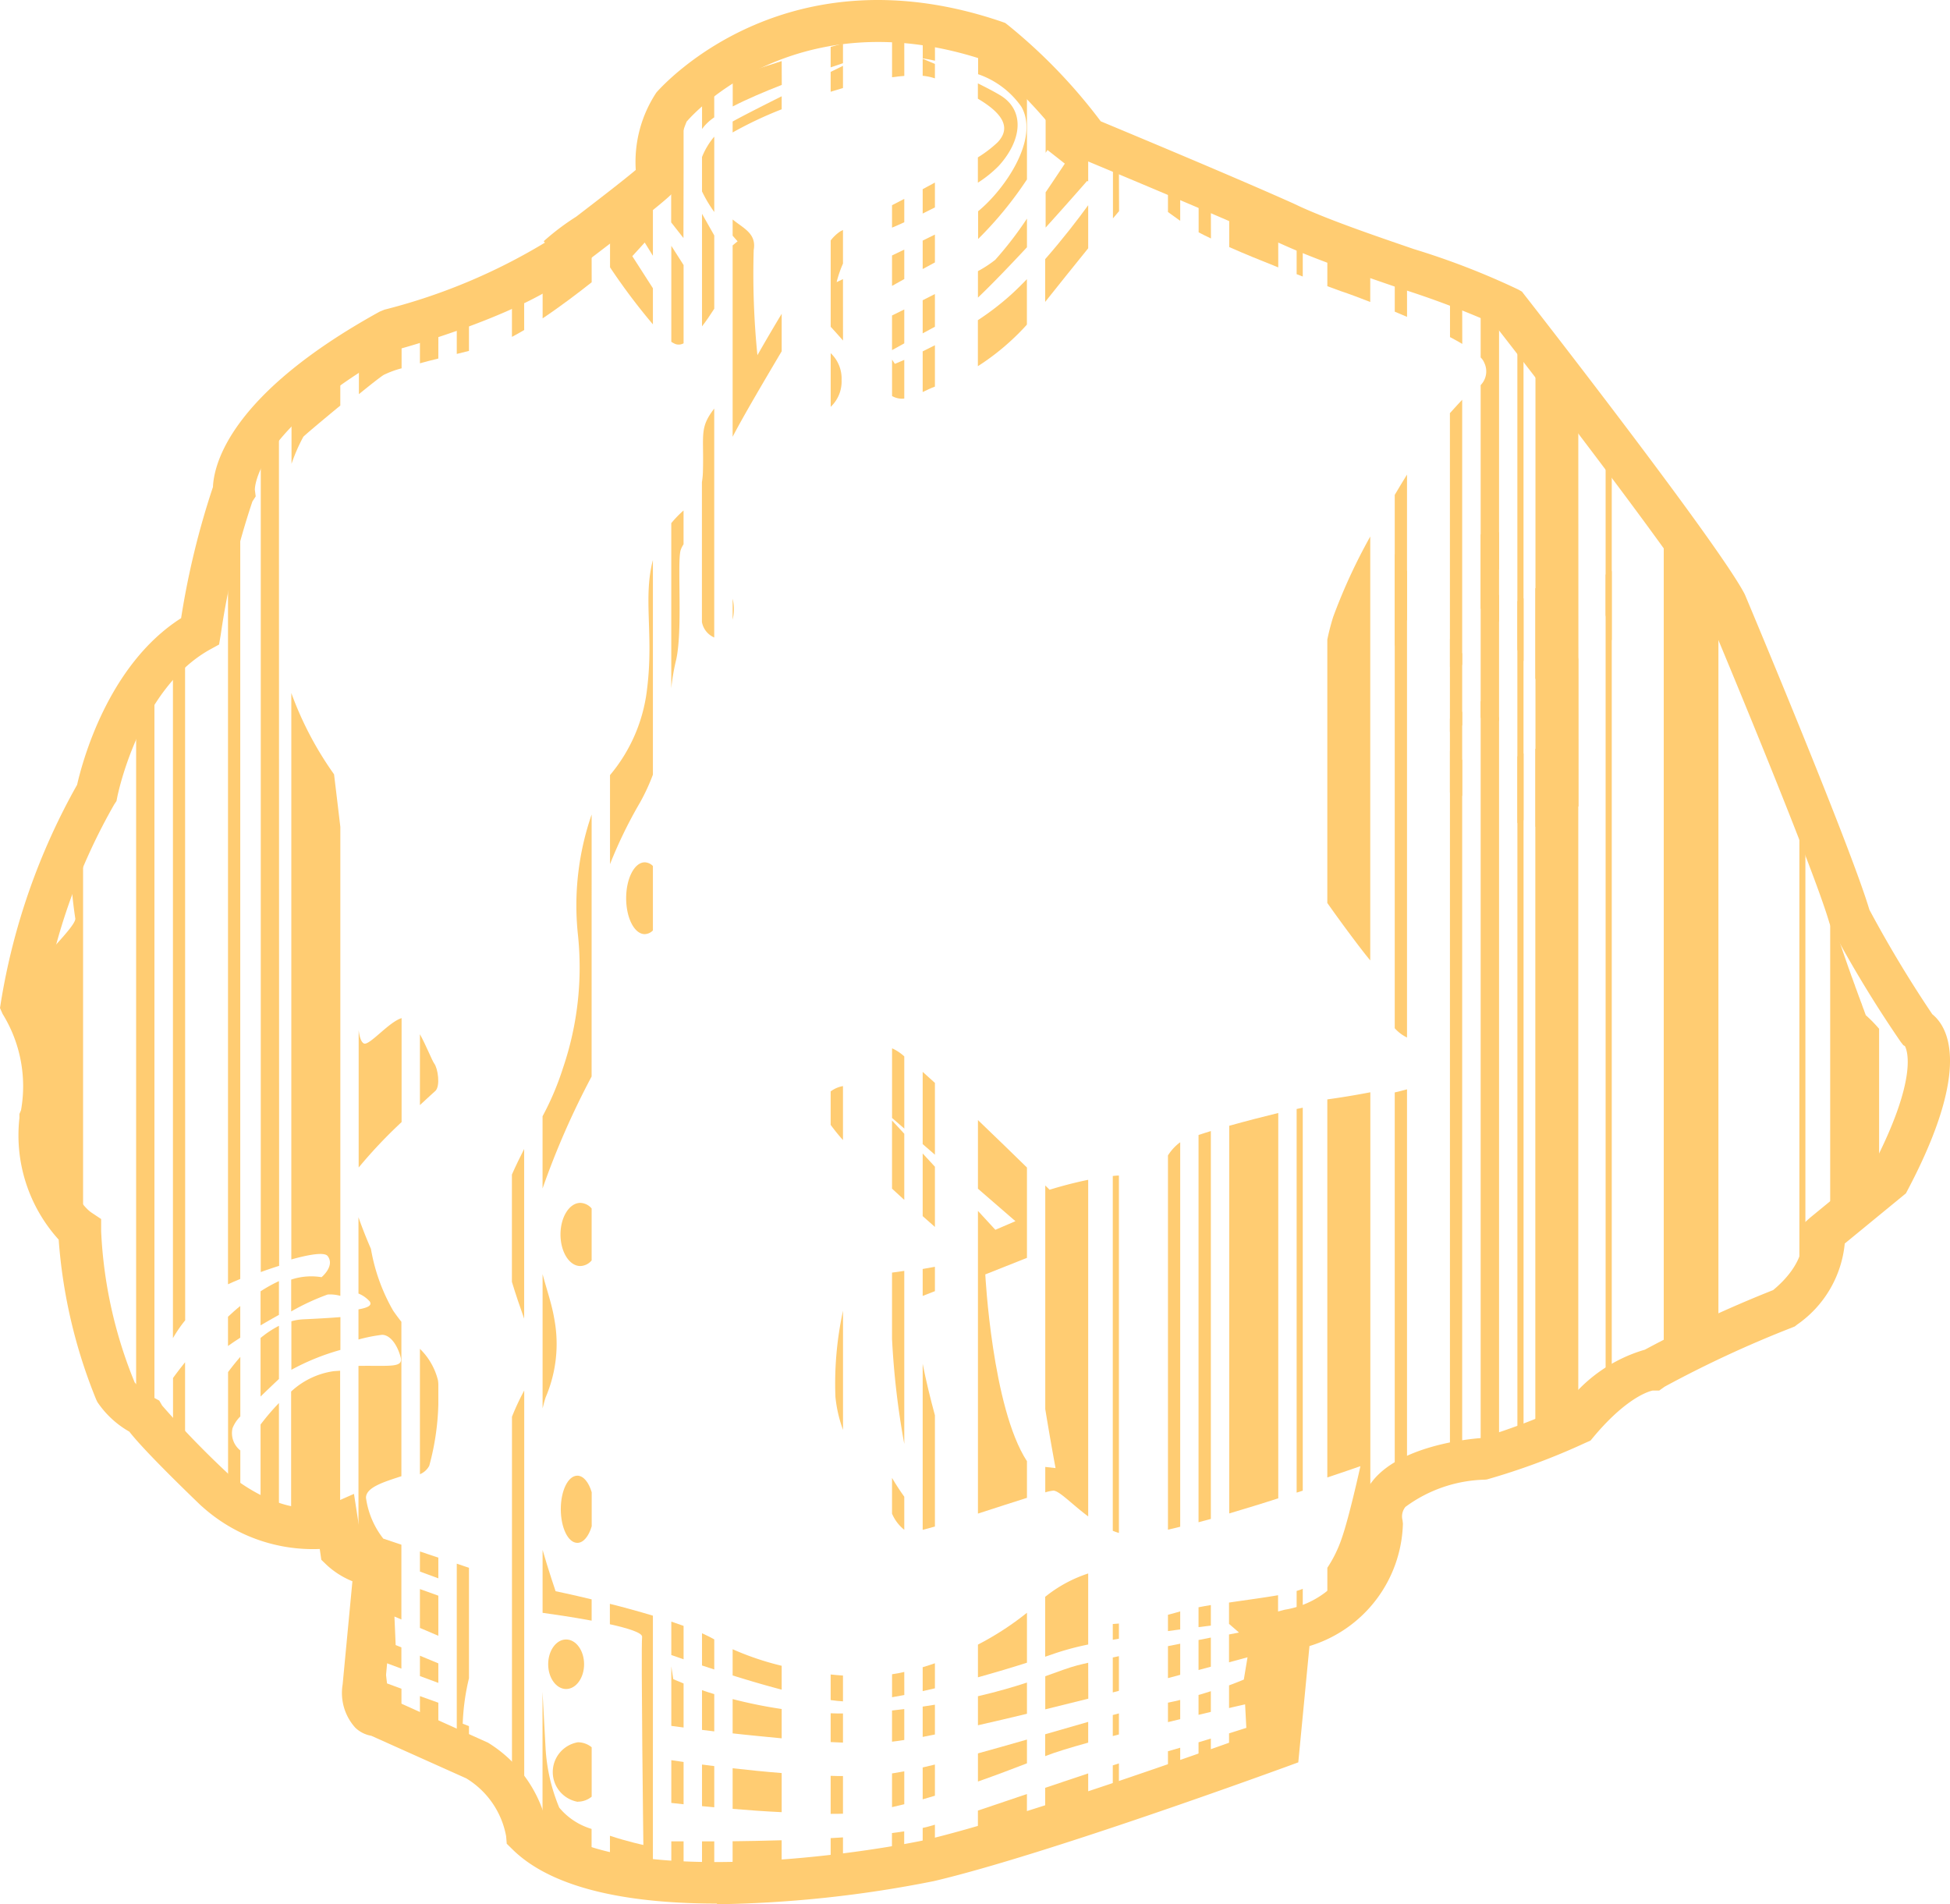 <svg xmlns="http://www.w3.org/2000/svg" width="58.918" height="57.53" viewBox="0 0 58.918 57.53">
  <g id="logo-mob-dark" transform="translate(-632 -302)">
    <g id="Group_2080" data-name="Group 2080" transform="translate(-208.003 -295.999)">
      <g id="Group_175" data-name="Group 175" transform="translate(840 598)">
        <g id="Group_1" data-name="Group 1">
          <path id="Path_1" data-name="Path 1" d="M89.662,121.336c-2.426,0-4.9-.369-6.186-1.646l-.165-.162-.019-.229a2.589,2.589,0,0,0-1.205-1.747l-2.868-1.286a.925.925,0,0,1-.48-.24,1.564,1.564,0,0,1-.386-1.313l.295-3.116a2.547,2.547,0,0,1-.786-.5l-.154-.149-.047-.326a5,5,0,0,1-3.553-1.281l-.047-.041c-.535-.515-1.732-1.68-2.153-2.223a2.876,2.876,0,0,1-.965-.894l-.037-.076a15.818,15.818,0,0,1-1.133-4.832A4.694,4.694,0,0,1,68.587,97.6v-.122l.048-.112h0a4.15,4.15,0,0,0-.557-2.911L68,94.277l.03-.192a19.866,19.866,0,0,1,2.3-6.553c.149-.658.921-3.619,3.142-5.034a24.474,24.474,0,0,1,.962-3.962c.03-.7.526-2.812,5.039-5.3l.144-.059a17.794,17.794,0,0,0,4.846-2.024l-.035-.044a7.436,7.436,0,0,1,.981-.741c.7-.537,1.43-1.1,1.8-1.412a3.8,3.8,0,0,1,.624-2.341c.308-.349,4.008-4.334,10.44-2.136l.1.036.085.066a16.4,16.4,0,0,1,2.8,2.905c.775.324,4.026,1.677,5.825,2.484l.212.1c.933.422,2.2.857,3.425,1.277a22.933,22.933,0,0,1,3.158,1.224l.107.061.077.1c.238.3,5.834,7.48,6.647,9.029l.022.048c.131.312,3.18,7.575,3.752,9.5a36.4,36.4,0,0,0,1.9,3.156c.462.372,1.211,1.6-.738,5.3l-.059.112-1.848,1.516a3.373,3.373,0,0,1-1.438,2.449l-.071.056-.084.034a33.973,33.973,0,0,0-3.847,1.785l-.166.118h-.2c.02,0-.687.091-1.783,1.4l-.094.113-.136.059a20.366,20.366,0,0,1-2.993,1.114l-.061.007a4.2,4.2,0,0,0-2.4.822.452.452,0,0,0-.089.4l.012.105a3.975,3.975,0,0,1-2.823,3.7l-.338,3.514-.374.137c-.3.108-7.284,2.664-10.633,3.45a35.807,35.807,0,0,1-6.558.7Zm-5.148-2.406c2.235,1.891,8.969,1,11.428.488,2.828-.664,8.578-2.718,10.1-3.266l.344-3.584.431-.111a2.741,2.741,0,0,0,2.306-2.54,1.691,1.691,0,0,1,.341-1.34c.836-1.074,2.9-1.278,3.28-1.306a19.9,19.9,0,0,0,2.526-.959,4.576,4.576,0,0,1,2.43-1.712,37.056,37.056,0,0,1,3.874-1.8c.995-.824.9-1.562.895-1.594l-.052-.349.272-.243,1.888-1.549c1.386-2.669,1.046-3.514.978-3.638l-.048-.027-.078-.1a36.038,36.038,0,0,1-2.1-3.457l-.052-.126c-.481-1.69-3.5-8.909-3.71-9.4-.66-1.229-4.783-6.6-6.432-8.714a27.247,27.247,0,0,0-2.833-1.068c-1.253-.43-2.549-.874-3.537-1.321l-.208-.092c-2.027-.907-5.923-2.524-5.962-2.54l-.172-.072-.1-.151a15.053,15.053,0,0,0-2.573-2.72c-5.669-1.883-8.835,1.664-8.968,1.817l-.034.036a3.605,3.605,0,0,0-.267,1.725l.009.272-.195.193c-.333.33-1.6,1.3-2.407,1.915-.115.108-.251.226-.4.359-1.466,1.284-4.882,2.261-5.458,2.42C75.666,76.8,75.7,78.6,75.7,78.619l.026.2-.1.154a22.872,22.872,0,0,0-.956,4.022l-.051.3-.268.147c-2.157,1.192-2.8,4.425-2.807,4.458l-.024.123-.07.105A18.185,18.185,0,0,0,69.314,94.1a5.207,5.207,0,0,1,.542,3.624c-.019,2.1.858,2.7.9,2.729l.3.2,0,.369a13.633,13.633,0,0,0,1.014,4.57,2.129,2.129,0,0,0,.587.462l.154.084.089.152a27.76,27.76,0,0,0,2.027,2.089c1.813,1.415,2.951.937,3,.917l.768-.339.211,1.36a1.878,1.878,0,0,0,.555.224l.556.114-.05.559-.34,3.6a1.314,1.314,0,0,0,.007.259l.021.009,3.089,1.392a3.938,3.938,0,0,1,1.776,2.456Z" transform="translate(-67.997 -63.822)" fill="#ffcc72"/>
        </g>
        <g id="Group_171" data-name="Group 171" transform="translate(0.979 1.053)">
          <g id="Group_2" data-name="Group 2" transform="translate(0 24.429)">
            <path id="Path_2" data-name="Path 2" d="M71.913,160.907c.024.042.051.086.08.13.009.015.02.03.03.044l.064.093.038.051c.022.03.045.061.069.091l.037.048q.042.054.087.108l.024.03c.039.047.078.092.119.139l.019.022.1.112.03.033.089.1.025.027a1.347,1.347,0,0,0,.1.1h0V150.658l-.074.07h0c-.022.021-.043.041-.062.061l-.014.015c-.017.016-.032.032-.047.049l-.013.015-.048.054h0l-.043.056-.009.013a.425.425,0,0,0-.025.039c-.007.013-.007.01-.01.016a.233.233,0,0,0-.017.034l-.007.014a.211.211,0,0,0-.014.044,12.962,12.962,0,0,0,.149,1.795c0,.261-1.159,1.31-1.272,1.647a4.673,4.673,0,0,0,.449,1.982A4.462,4.462,0,0,1,71.986,159a2.263,2.263,0,0,0-.073,1.907Z" transform="translate(-71.29 -150.658)" fill="#ffcc72"/>
          </g>
          <g id="Group_3" data-name="Group 3" transform="translate(49.287 14.904)">
            <path id="Path_3" data-name="Path 3" d="M237.326,143.5l.136-.064c.023-.01.045-.021.068-.03l.17-.079.03-.013.192-.089.016-.007c.28-.131.567-.267.846-.4V121.111l-.119-.22-.02-.034c-.079-.14-.154-.271-.225-.39l-.024-.04-.1-.165-.039-.062-.033-.052-.01-.015-.039-.061a.1.1,0,0,0-.01-.014c-.014-.023-.03-.047-.047-.072v0l-.047-.073-.012-.018-.045-.069A.241.241,0,0,1,238,119.8l-.048-.072-.016-.024-.049-.075c-.006-.009-.013-.019-.019-.03l-.054-.083s-.006-.01-.01-.015c-.019-.03-.04-.059-.059-.092-.007-.009-.014-.021-.02-.03-.115-.175-.24-.365-.374-.565l-.009-.014-.067-.1-.026-.038-.057-.086-.039-.059-.021-.03V143.6l.153-.07A.3.3,0,0,1,237.326,143.5Z" transform="translate(-237.126 -118.484)" fill="#ffcc72"/>
          </g>
          <g id="Group_4" data-name="Group 4" transform="translate(6.897 39.004)">
            <path id="Path_4" data-name="Path 4" d="M95.051,200.051a3.081,3.081,0,0,0-.555.367v1.77c.178-.174.369-.355.555-.531Z" transform="translate(-94.496 -200.051)" fill="#ffcc72"/>
          </g>
          <g id="Group_5" data-name="Group 5" transform="translate(6.897 11.695)">
            <path id="Path_5" data-name="Path 5" d="M95.053,107.493h0l-.1.114-.008.009c-.03.034-.056.067-.083.1l-.012.015c-.025.03-.048.059-.071.089l-.014.018-.061.079-.014.018-.05.065-.012.017c-.016.023-.03.045-.045.065l-.009.014c-.014.021-.026.041-.038.061l0,.008a.642.642,0,0,0-.032.059v24.954c.181-.066.37-.13.555-.188Z" transform="translate(-94.498 -107.493)" fill="#ffcc72"/>
          </g>
          <g id="Group_6" data-name="Group 6" transform="translate(6.897 41.337)">
            <path id="Path_6" data-name="Path 6" d="M95.051,211.38v-3.358a7.252,7.252,0,0,0-.555.65v2.508a3.7,3.7,0,0,0,.554.2Z" transform="translate(-94.496 -208.022)" fill="#ffcc72"/>
          </g>
          <g id="Group_7" data-name="Group 7" transform="translate(6.897 37.654)">
            <path id="Path_7" data-name="Path 7" d="M95.051,195.435a4.31,4.31,0,0,0-.555.308v1.029c.186-.11.373-.217.555-.317Z" transform="translate(-94.496 -195.435)" fill="#ffcc72"/>
          </g>
          <g id="Group_8" data-name="Group 8" transform="translate(7.824 40.362)">
            <path id="Path_8" data-name="Path 8" d="M97.788,209.173h.018c.054.005.109.009.165.011h.01a2.56,2.56,0,0,0,.366-.012h0a2.559,2.559,0,0,0,.373-.068h0a2.274,2.274,0,0,0,.371-.133h0v-4.236l-.19.013a2.38,2.38,0,0,0-1.291.616v3.785h0C97.671,209.16,97.729,209.168,97.788,209.173Z" transform="translate(-97.614 -204.736)" fill="#ffcc72"/>
          </g>
          <g id="Group_9" data-name="Group 9" transform="translate(7.825 10.02)">
            <path id="Path_9" data-name="Path 9" d="M99.1,102.638v-1.18h0a10.816,10.816,0,0,0-1.1.993h0c-.128.129-.253.259-.374.388h0v1.56a5.252,5.252,0,0,1,.357-.818C98.029,103.529,98.55,103.09,99.1,102.638Z" transform="translate(-97.619 -101.458)" fill="#ffcc72"/>
          </g>
          <g id="Group_10" data-name="Group 10" transform="translate(7.824 38.741)">
            <path id="Path_10" data-name="Path 10" d="M99.1,199.141c-.3.024-.667.046-1.125.067a1.609,1.609,0,0,0-.357.059v1.466a7.038,7.038,0,0,1,1.481-.6Z" transform="translate(-97.614 -199.141)" fill="#ffcc72"/>
          </g>
          <g id="Group_11" data-name="Group 11" transform="translate(7.824 19.885)">
            <path id="Path_11" data-name="Path 11" d="M99.1,153.556V139.387c-.108-.918-.19-1.589-.19-1.589a10.3,10.3,0,0,1-1.291-2.456v17.114c.548-.153,1.01-.229,1.1-.1.224.3-.187.636-.187.636a1.912,1.912,0,0,0-.917.073v.962a7,7,0,0,1,1.1-.511A1.144,1.144,0,0,1,99.1,153.556Z" transform="translate(-97.617 -135.342)" fill="#ffcc72"/>
          </g>
          <g id="Group_12" data-name="Group 12" transform="translate(9.861 46.388)">
            <path id="Path_12" data-name="Path 12" d="M104.468,225.428v1.556l.186-1.5C104.593,225.468,104.53,225.449,104.468,225.428Z" transform="translate(-104.468 -225.428)" fill="#ffcc72"/>
          </g>
          <g id="Group_13" data-name="Group 13" transform="translate(9.861 9.341)">
            <path id="Path_13" data-name="Path 13" d="M105.765,99.529v-.736l-.03.011-.137.051-.052.018-.144.053-.035.012c-.243.089-.462.172-.645.242h0l-.128.049h0l-.119.045v1.033c.352-.286.649-.519.75-.582a2.921,2.921,0,0,1,.545-.2Z" transform="translate(-104.468 -98.793)" fill="#ffcc72"/>
          </g>
          <g id="Group_14" data-name="Group 14" transform="translate(9.86 35.744)">
            <path id="Path_14" data-name="Path 14" d="M104.52,199.591l.026.009.051.018.03.01.048.015.033.011.046.014.034.01.046.014.033.01.046.014.03.008.046.014.027.008.042.013.027.007.037.012.027.007.033.009.022.007.03.009.019.006.03.008h.012l.023.006.022.006h.024l-.486,3.929s-.075.411.561.6l.066.02h.012l.064.022h.01l.076.027h.009l.085.032h0v-.626l-.436-.16-.075-.636.509.189v-.641l-.173-.071-.037-.862.21.089v-2.259l-.547-.184a2.555,2.555,0,0,1-.523-1.235c0-.319.556-.481,1.07-.651v-4.665c-.084-.106-.167-.217-.248-.335a5.667,5.667,0,0,1-.673-1.871c-.072-.162-.231-.541-.376-.953V191.9a.913.913,0,0,1,.339.238c.073.111-.026.185-.339.24v.911a5,5,0,0,1,.713-.142c.225,0,.448.262.561.674.091.333-.334.25-1.274.265v5.484h0Z" transform="translate(-104.467 -189.615)" fill="#ffcc72"/>
          </g>
          <g id="Group_15" data-name="Group 15" transform="translate(9.861 29.708)">
            <path id="Path_15" data-name="Path 15" d="M105.765,171.616v-3.138c-.39.116-.989.857-1.145.763-.08-.048-.126-.191-.152-.4v4.15a14.627,14.627,0,0,1,1.3-1.375Z" transform="translate(-104.468 -168.478)" fill="#ffcc72"/>
          </g>
          <g id="Group_16" data-name="Group 16" transform="translate(11.712 50.192)">
            <path id="Path_16" data-name="Path 16" d="M110.967,239h.008l.272.127h.008v-.7l-.556-.2v.654h0Q110.83,238.936,110.967,239Z" transform="translate(-110.699 -238.227)" fill="#ffcc72"/>
          </g>
          <g id="Group_17" data-name="Group 17" transform="translate(11.712 8.935)">
            <path id="Path_17" data-name="Path 17" d="M111.254,97.428l-.03.01-.527.192v.786c.176-.047.363-.1.556-.144Z" transform="translate(-110.697 -97.428)" fill="#ffcc72"/>
          </g>
          <g id="Group_18" data-name="Group 18" transform="translate(11.712 46.961)">
            <path id="Path_18" data-name="Path 18" d="M111.255,227.554l-.556-.2v1.174l.556.238Z" transform="translate(-110.699 -227.357)" fill="#ffcc72"/>
          </g>
          <g id="Group_19" data-name="Group 19" transform="translate(11.712 45.822)">
            <path id="Path_19" data-name="Path 19" d="M111.255,223.71l-.556-.187v.607l.556.205Z" transform="translate(-110.699 -223.523)" fill="#ffcc72"/>
          </g>
          <g id="Group_20" data-name="Group 20" transform="translate(11.712 39.699)">
            <path id="Path_20" data-name="Path 20" d="M110.981,205.993a7.755,7.755,0,0,0,.274-1.851v-.608a1.083,1.083,0,0,0-.011-.122,1.991,1.991,0,0,0-.545-.951v3.788a.556.556,0,0,0,.282-.256Z" transform="translate(-110.699 -202.46)" fill="#ffcc72"/>
          </g>
          <g id="Group_21" data-name="Group 21" transform="translate(11.712 48.972)">
            <path id="Path_21" data-name="Path 21" d="M111.255,234.352l-.556-.231v.615l.556.206Z" transform="translate(-110.699 -234.121)" fill="#ffcc72"/>
          </g>
          <g id="Group_22" data-name="Group 22" transform="translate(11.712 30.195)">
            <path id="Path_22" data-name="Path 22" d="M111.131,170.967c-.071-.1-.235-.527-.432-.885v2.14c.251-.232.432-.4.47-.431C111.318,171.641,111.244,171.117,111.131,170.967Z" transform="translate(-110.699 -170.082)" fill="#ffcc72"/>
          </g>
          <g id="Group_23" data-name="Group 23" transform="translate(12.825 8.6)">
            <path id="Path_23" data-name="Path 23" d="M114.811,96.3l-.369.134v.906l.369-.092Z" transform="translate(-114.442 -96.3)" fill="#ffcc72"/>
          </g>
          <g id="Group_24" data-name="Group 24" transform="translate(12.825 46.196)">
            <path id="Path_24" data-name="Path 24" d="M114.811,230.156v-.472c-.1-.04-.167-.067-.189-.074a6.794,6.794,0,0,1,.189-1.374V224.9l-.369-.125v5.178h0C114.569,230.024,114.693,230.09,114.811,230.156Z" transform="translate(-114.442 -224.78)" fill="#ffcc72"/>
          </g>
          <g id="Group_25" data-name="Group 25" transform="translate(14.493 40.96)">
            <path id="Path_25" data-name="Path 25" d="M120.366,219.686v.044a.113.113,0,0,1,0,.021s0,0,0,.007v.016s.02.026.059.071h0V207.164a7.3,7.3,0,0,0-.37.792v10.8a1.676,1.676,0,0,1,.311.926Z" transform="translate(-120.055 -207.164)" fill="#ffcc72"/>
          </g>
          <g id="Group_26" data-name="Group 26" transform="translate(14.491 7.984)">
            <path id="Path_26" data-name="Path 26" d="M120.419,94.229l-.023.01-.163.062a.019.019,0,0,0-.016.006l-.167.062v1c.119-.062.244-.132.37-.207Z" transform="translate(-120.049 -94.229)" fill="#ffcc72"/>
          </g>
          <g id="Group_27" data-name="Group 27" transform="translate(14.491 33.661)">
            <path id="Path_27" data-name="Path 27" d="M120.419,181.947c-.128.252-.254.509-.37.773v3.242c.112.373.241.746.37,1.112Z" transform="translate(-120.049 -181.947)" fill="#ffcc72"/>
          </g>
          <g id="Group_28" data-name="Group 28" transform="translate(3.134 19.747)">
            <path id="Path_28" data-name="Path 28" d="M81.86,156.642a.231.231,0,0,0,.044.007.9.9,0,0,1,.1,0h.028a.25.25,0,0,1,.067.006.087.087,0,0,1,.025,0l.076.01h0l.071.013h.017l.042.01h.018l.027.007h.015v-21.73l-.149.145h0l-.134.135-.012.011c-.042.042-.082.085-.122.127l-.021.023-.115.124v21.1h0A.061.061,0,0,0,81.86,156.642Z" transform="translate(-81.834 -134.965)" fill="#ffcc72"/>
          </g>
          <g id="Group_29" data-name="Group 29" transform="translate(4.246 40.105)">
            <path id="Path_29" data-name="Path 29" d="M85.946,206.073V203.8c-.23.286-.364.475-.364.475h0v1.4l.127.139Z" transform="translate(-85.576 -203.8)" fill="#ffcc72"/>
          </g>
          <g id="Group_30" data-name="Group 30" transform="translate(4.246 18.873)">
            <path id="Path_30" data-name="Path 30" d="M85.946,131.934c-.054.055-.112.114-.174.174h0l-.193.188v20.142a4.1,4.1,0,0,1,.37-.539Z" transform="translate(-85.576 -131.934)" fill="#ffcc72"/>
          </g>
          <g id="Group_31" data-name="Group 31" transform="translate(5.913 39.942)">
            <path id="Path_31" data-name="Path 31" d="M91.239,207.2l.037.04c.032.034.059.064.08.089a1.4,1.4,0,0,0,.2.175v-1.376a.668.668,0,0,1-.236-.67,1.025,1.025,0,0,1,.236-.357v-1.8c-.133.152-.257.308-.37.459v3.382l.051.056Z" transform="translate(-91.184 -203.3)" fill="#ffcc72"/>
          </g>
          <g id="Group_32" data-name="Group 32" transform="translate(5.913 38.406)">
            <path id="Path_32" data-name="Path 32" d="M91.554,197.99c-.127.1-.251.214-.37.324v.883c.117-.083.241-.167.37-.25Z" transform="translate(-91.184 -197.99)" fill="#ffcc72"/>
          </g>
          <g id="Group_33" data-name="Group 33" transform="translate(5.913 14.032)">
            <path id="Path_33" data-name="Path 33" d="M91.554,115.452c-.117.211-.243.446-.37.685v23.032c.1-.047.226-.1.37-.161Z" transform="translate(-91.184 -115.452)" fill="#ffcc72"/>
          </g>
          <g id="Group_34" data-name="Group 34" transform="translate(15.418 45.776)">
            <path id="Path_34" data-name="Path 34" d="M124.648,224.862c-.637-.153-1.089-.246-1.089-.246s-.208-.606-.393-1.247v1.9c.261.036.875.123,1.482.236Z" transform="translate(-123.166 -223.369)" fill="#ffcc72"/>
          </g>
          <g id="Group_35" data-name="Group 35" transform="translate(15.418 37.442)">
            <path id="Path_35" data-name="Path 35" d="M123.521,196.148c-.075-.455-.228-.881-.355-1.361v4.057c.03-.119.059-.235.094-.338A4.085,4.085,0,0,0,123.521,196.148Z" transform="translate(-123.166 -194.787)" fill="#ffcc72"/>
          </g>
          <g id="Group_36" data-name="Group 36" transform="translate(15.417 23.556)">
            <path id="Path_36" data-name="Path 36" d="M124.646,147.68a8.4,8.4,0,0,0-.416,3.615,9.425,9.425,0,0,1-.449,4.042,8.53,8.53,0,0,1-.618,1.46v2.182a24.322,24.322,0,0,1,1.482-3.383Z" transform="translate(-123.163 -147.68)" fill="#ffcc72"/>
          </g>
          <g id="Group_37" data-name="Group 37" transform="translate(15.418 50.072)">
            <path id="Path_37" data-name="Path 37" d="M123.3,242.005h.007c.093.069.2.139.307.21l.009.005a6,6,0,0,0,.569.317h0q.212.1.454.2v-.78a2.017,2.017,0,0,1-.977-.644,5.494,5.494,0,0,1-.411-1.759l-.094-1.738V241.9h0A.86.86,0,0,0,123.3,242.005Z" transform="translate(-123.166 -237.824)" fill="#ffcc72"/>
          </g>
          <g id="Group_38" data-name="Group 38" transform="translate(15.419 6.687)">
            <path id="Path_38" data-name="Path 38" d="M124.65,89.864c-.25.2-.5.386-.754.561s-.5.333-.727.465h0v.852c.55-.368,1.094-.783,1.482-1.09Z" transform="translate(-123.169 -89.864)" fill="#ffcc72"/>
          </g>
          <g id="Group_39" data-name="Group 39" transform="translate(15.961 35.29)">
            <path id="Path_39" data-name="Path 39" d="M125.932,189.148v-1.569a.464.464,0,0,0-.341-.169c-.33,0-.6.427-.6.954s.267.954.6.954a.463.463,0,0,0,.341-.17Z" transform="translate(-124.993 -187.41)" fill="#ffcc72"/>
          </g>
          <g id="Group_40" data-name="Group 40" transform="translate(15.96 43.54)">
            <path id="Path_40" data-name="Path 40" d="M125.5,217.5c.185,0,.345-.2.434-.5v-1.03c-.089-.3-.249-.5-.434-.5-.279,0-.5.452-.5,1.01S125.218,217.5,125.5,217.5Z" transform="translate(-124.992 -215.478)" fill="#ffcc72"/>
          </g>
          <g id="Group_41" data-name="Group 41" transform="translate(15.587 48.481)">
            <path id="Path_41" data-name="Path 41" d="M124.819,233.22c0-.413-.243-.749-.543-.749s-.542.336-.542.749.243.748.542.748S124.819,233.632,124.819,233.22Z" transform="translate(-123.734 -232.471)" fill="#ffcc72"/>
          </g>
          <g id="Group_42" data-name="Group 42" transform="translate(15.737 51.587)">
            <path id="Path_42" data-name="Path 42" d="M124.987,244.715a.658.658,0,0,0,.416-.151v-1.493a.66.66,0,0,0-.416-.151.913.913,0,0,0,0,1.8Z" transform="translate(-124.239 -242.92)" fill="#ffcc72"/>
          </g>
          <g id="Group_43" data-name="Group 43" transform="translate(17.455 47.406)">
            <path id="Path_43" data-name="Path 43" d="M130.292,236.7c.063.016.128.03.193.045l.066.013.186.037.072.013c.085.015.172.03.261.04l.247.03V229.21c-.437-.132-.886-.254-1.3-.358v.617c.552.122.989.258.974.384-.037.336.038,6.285.038,6.285s-.472-.1-1.01-.278v.768c.074.022.15.042.227.063Z" transform="translate(-130.021 -228.854)" fill="#ffcc72"/>
          </g>
          <g id="Group_44" data-name="Group 44" transform="translate(17.455 15.867)">
            <path id="Path_44" data-name="Path 44" d="M131.317,127.916v-6.484c-.3,1.134.024,2.252-.172,3.859a4.907,4.907,0,0,1-1.124,2.639v2.691a13.6,13.6,0,0,1,.9-1.851A6.024,6.024,0,0,0,131.317,127.916Z" transform="translate(-130.021 -121.432)" fill="#ffcc72"/>
          </g>
          <g id="Group_45" data-name="Group 45" transform="translate(17.455 5.105)">
            <path id="Path_45" data-name="Path 45" d="M131.317,88.181V87.09l-.622-.969.375-.412.247.4V84.54c-.036.034-.075.07-.116.106l-.018.016-.112.1-.023.021-.122.11-.021.018c-.255.226-.557.49-.883.759v.788h0a18.762,18.762,0,0,0,1.295,1.723Z" transform="translate(-130.021 -84.54)" fill="#ffcc72"/>
          </g>
          <g id="Group_46" data-name="Group 46" transform="translate(17.943 25.002)">
            <path id="Path_46" data-name="Path 46" d="M131.664,153.5c0,.6.251,1.085.561,1.085a.359.359,0,0,0,.247-.112v-1.946a.359.359,0,0,0-.247-.112C131.915,152.417,131.664,152.9,131.664,153.5Z" transform="translate(-131.664 -152.417)" fill="#ffcc72"/>
          </g>
          <g id="Group_47" data-name="Group 47" transform="translate(19.306 49.292)">
            <path id="Path_47" data-name="Path 47" d="M136.622,235.719c-.2-.081-.312-.132-.312-.132l-.059-.386V237l.371.049Z" transform="translate(-136.25 -235.2)" fill="#ffcc72"/>
          </g>
          <g id="Group_48" data-name="Group 48" transform="translate(19.307 47.941)">
            <path id="Path_48" data-name="Path 48" d="M136.624,230.782c-.119-.044-.243-.087-.371-.13v1.01l.371.129Z" transform="translate(-136.253 -230.652)" fill="#ffcc72"/>
          </g>
          <g id="Group_49" data-name="Group 49" transform="translate(19.307 54.58)">
            <path id="Path_49" data-name="Path 49" d="M136.624,253.9v-.908h-.371v.894l.212.009Z" transform="translate(-136.253 -252.992)" fill="#ffcc72"/>
          </g>
          <g id="Group_50" data-name="Group 50" transform="translate(19.307 2.596)">
            <path id="Path_50" data-name="Path 50" d="M136.624,77.661V76.1h0l-.1.139-.017.025c-.027.04-.053.081-.078.121l-.016.024c-.026.042-.052.082-.076.123l-.01.016c-.028.045-.053.089-.078.133v2.488l.371.473Z" transform="translate(-136.253 -76.1)" fill="#ffcc72"/>
          </g>
          <g id="Group_51" data-name="Group 51" transform="translate(19.306 14.368)">
            <path id="Path_51" data-name="Path 51" d="M136.531,117.478a.716.716,0,0,1,.088-.178v-1.023a3.309,3.309,0,0,0-.371.384v4.988a6.547,6.547,0,0,1,.133-.8C136.607,119.984,136.419,117.851,136.531,117.478Z" transform="translate(-136.248 -116.276)" fill="#ffcc72"/>
          </g>
          <g id="Group_52" data-name="Group 52" transform="translate(19.307 6.373)">
            <path id="Path_52" data-name="Path 52" d="M136.624,91.755V89.39l-.371-.581v2.9a.692.692,0,0,0,.133.071A.306.306,0,0,0,136.624,91.755Z" transform="translate(-136.253 -88.809)" fill="#ffcc72"/>
          </g>
          <g id="Group_53" data-name="Group 53" transform="translate(19.307 52.13)">
            <path id="Path_53" data-name="Path 53" d="M136.624,244.8l-.371-.054v1.292l.371.04Z" transform="translate(-136.253 -244.748)" fill="#ffcc72"/>
          </g>
          <g id="Group_54" data-name="Group 54" transform="translate(20.235 3.074)">
            <path id="Path_54" data-name="Path 54" d="M139.743,78.89V77.708a2.236,2.236,0,0,0-.37.616v1.04a4.112,4.112,0,0,0,.37.622Z" transform="translate(-139.373 -77.708)" fill="#ffcc72"/>
          </g>
          <g id="Group_55" data-name="Group 55" transform="translate(20.235 52.26)">
            <path id="Path_55" data-name="Path 55" d="M139.743,245.231l-.37-.047v1.257l.37.034Z" transform="translate(-139.373 -245.184)" fill="#ffcc72"/>
          </g>
          <g id="Group_56" data-name="Group 56" transform="translate(20.235 50.013)">
            <path id="Path_56" data-name="Path 56" d="M139.743,237.744q-.2-.059-.37-.119v1.2l.37.045Z" transform="translate(-139.373 -237.625)" fill="#ffcc72"/>
          </g>
          <g id="Group_57" data-name="Group 57" transform="translate(20.235 54.581)">
            <path id="Path_57" data-name="Path 57" d="M139.743,252.994h-.37v.918h.37Z" transform="translate(-139.373 -252.994)" fill="#ffcc72"/>
          </g>
          <g id="Group_58" data-name="Group 58" transform="translate(20.235 5.406)">
            <path id="Path_58" data-name="Path 58" d="M139.743,86.208c-.112-.2-.244-.428-.37-.654v3.4c.128-.164.254-.349.37-.532Z" transform="translate(-139.373 -85.554)" fill="#ffcc72"/>
          </g>
          <g id="Group_59" data-name="Group 59" transform="translate(20.235 48.294)">
            <path id="Path_59" data-name="Path 59" d="M139.743,232.025c-.109-.062-.233-.124-.37-.185v.973c.116.039.24.08.37.121Z" transform="translate(-139.373 -231.84)" fill="#ffcc72"/>
          </g>
          <g id="Group_60" data-name="Group 60" transform="translate(20.235 1.582)">
            <path id="Path_60" data-name="Path 60" d="M139.744,73.6v-.911h0l-.043.027-.038.024-.034.023a.337.337,0,0,0-.039.03l-.023.017a.6.6,0,0,0-.051.045c-.046.046-.093.1-.14.149v.944l.066-.083a1.5,1.5,0,0,1,.3-.265Z" transform="translate(-139.375 -72.688)" fill="#ffcc72"/>
          </g>
          <g id="Group_61" data-name="Group 61" transform="translate(20.233 11.291)">
            <path id="Path_61" data-name="Path 61" d="M139.739,112.733v-6.916c-.458.594-.308.788-.342,1.916a2.319,2.319,0,0,1-.03.308v4.224a.633.633,0,0,0,.372.468Z" transform="translate(-139.368 -105.817)" fill="#ffcc72"/>
          </g>
          <g id="Group_62" data-name="Group 62" transform="translate(21.16 48.773)">
            <path id="Path_62" data-name="Path 62" d="M143.968,233.954a8.623,8.623,0,0,1-1.482-.5v.792c.472.147.985.3,1.482.429Z" transform="translate(-142.486 -233.451)" fill="#ffcc72"/>
          </g>
          <g id="Group_63" data-name="Group 63" transform="translate(21.16 50.287)">
            <path id="Path_63" data-name="Path 63" d="M143.968,238.842a14.069,14.069,0,0,1-1.482-.3v1.036c.462.052.969.1,1.482.15Z" transform="translate(-142.486 -238.547)" fill="#ffcc72"/>
          </g>
          <g id="Group_64" data-name="Group 64" transform="translate(21.159 54.548)">
            <path id="Path_64" data-name="Path 64" d="M142.837,253.809h.01l.357-.017h.01l.365-.022h.009l.378-.026v-.862c-.525.015-1.03.025-1.482.03v.911h0Z" transform="translate(-142.484 -252.882)" fill="#ffcc72"/>
          </g>
          <g id="Group_65" data-name="Group 65" transform="translate(21.16 0.792)">
            <path id="Path_65" data-name="Path 65" d="M143.968,70.03c-.136.042-.271.086-.4.129h-.008l-.188.063h-.007c-.32.11-.62.219-.876.327V71.4c.429-.221.957-.446,1.482-.651Z" transform="translate(-142.486 -70.03)" fill="#ffcc72"/>
          </g>
          <g id="Group_66" data-name="Group 66" transform="translate(21.16 52.372)">
            <path id="Path_66" data-name="Path 66" d="M143.968,245.708c-.518-.041-1.023-.093-1.482-.145v1.227c.466.039.976.076,1.482.1Z" transform="translate(-142.486 -245.563)" fill="#ffcc72"/>
          </g>
          <g id="Group_67" data-name="Group 67" transform="translate(21.16 5.576)">
            <path id="Path_67" data-name="Path 67" d="M143.968,88.977c-.416.69-.733,1.251-.733,1.251a24.519,24.519,0,0,1-.112-3.18c.089-.5-.317-.656-.637-.921v.489c.091.106.15.171.15.171l-.15.124v5.782c.3-.582.953-1.691,1.482-2.583Z" transform="translate(-142.486 -86.126)" fill="#ffcc72"/>
          </g>
          <g id="Group_68" data-name="Group 68" transform="translate(21.16 1.855)">
            <path id="Path_68" data-name="Path 68" d="M143.968,73.606c-.628.314-1.208.61-1.482.763v.33a11.864,11.864,0,0,1,1.482-.7Z" transform="translate(-142.486 -73.606)" fill="#ffcc72"/>
          </g>
          <g id="Group_69" data-name="Group 69" transform="translate(21.16 17.036)">
            <path id="Path_69" data-name="Path 69" d="M142.486,125.3v.631a1.327,1.327,0,0,0,0-.631Z" transform="translate(-142.486 -125.3)" fill="#ffcc72"/>
          </g>
          <g id="Group_70" data-name="Group 70" transform="translate(24.123 52.601)">
            <path id="Path_70" data-name="Path 70" d="M152.829,246.34c-.122,0-.246,0-.372-.006v1.149c.129,0,.253,0,.372-.005Z" transform="translate(-152.458 -246.334)" fill="#ffcc72"/>
          </g>
          <g id="Group_71" data-name="Group 71" transform="translate(24.123 50.711)">
            <path id="Path_71" data-name="Path 71" d="M152.829,239.979c-.125,0-.25,0-.372-.006v.87c.126.006.25.012.372.016Z" transform="translate(-152.458 -239.973)" fill="#ffcc72"/>
          </g>
          <g id="Group_72" data-name="Group 72" transform="translate(24.258 38.546)">
            <path id="Path_72" data-name="Path 72" d="M153.147,202.133v-3.6a10.362,10.362,0,0,0-.229,2.606A4.072,4.072,0,0,0,153.147,202.133Z" transform="translate(-152.91 -198.531)" fill="#ffcc72"/>
          </g>
          <g id="Group_73" data-name="Group 73" transform="translate(24.123 54.461)">
            <path id="Path_73" data-name="Path 73" d="M152.829,253.354v-.764l-.372.022v.783l.367-.043Z" transform="translate(-152.458 -252.59)" fill="#ffcc72"/>
          </g>
          <g id="Group_74" data-name="Group 74" transform="translate(24.123 49.539)">
            <path id="Path_74" data-name="Path 74" d="M152.829,236.063c-.124-.008-.247-.019-.372-.032v.773c.133.019.258.032.372.039Z" transform="translate(-152.458 -236.031)" fill="#ffcc72"/>
          </g>
          <g id="Group_75" data-name="Group 75" transform="translate(24.123 31.761)">
            <path id="Path_75" data-name="Path 75" d="M152.829,175.4a.864.864,0,0,0-.372.161v1.011a5.774,5.774,0,0,0,.372.459Z" transform="translate(-152.458 -175.4)" fill="#ffcc72"/>
          </g>
          <g id="Group_76" data-name="Group 76" transform="translate(24.123 0.935)">
            <path id="Path_76" data-name="Path 76" d="M152.829,70.512l-.372.183v.6c.124-.039.247-.077.372-.113Z" transform="translate(-152.458 -70.512)" fill="#ffcc72"/>
          </g>
          <g id="Group_77" data-name="Group 77" transform="translate(24.123 0.263)">
            <path id="Path_77" data-name="Path 77" d="M152.829,68.251c-.119.03-.243.062-.372.1v.618c.136-.046.261-.089.372-.125Z" transform="translate(-152.458 -68.251)" fill="#ffcc72"/>
          </g>
          <g id="Group_78" data-name="Group 78" transform="translate(24.123 5.895)">
            <path id="Path_78" data-name="Path 78" d="M152.829,88.684l-.192.092a3.414,3.414,0,0,1,.192-.56V87.2l-.08.041a1.234,1.234,0,0,0-.291.275v2.608c.117.128.243.267.372.416Z" transform="translate(-152.458 -87.2)" fill="#ffcc72"/>
          </g>
          <g id="Group_79" data-name="Group 79" transform="translate(24.123 9.622)">
            <path id="Path_79" data-name="Path 79" d="M152.787,100.9a1.053,1.053,0,0,0-.329-.811v1.621a1.051,1.051,0,0,0,.329-.81Z" transform="translate(-152.458 -100.094)" fill="#ffcc72"/>
          </g>
          <g id="Group_80" data-name="Group 80" transform="translate(25.976 8.296)">
            <path id="Path_80" data-name="Path 80" d="M159.062,95.278c-.13.065-.254.126-.37.182v1.047c.089-.05.217-.122.37-.205Z" transform="translate(-158.692 -95.278)" fill="#ffcc72"/>
          </g>
          <g id="Group_81" data-name="Group 81" transform="translate(25.976 54.279)">
            <path id="Path_81" data-name="Path 81" d="M159.06,252.657h0v-.68l-.37.051v.69h.013C158.824,252.7,158.943,252.676,159.06,252.657Z" transform="translate(-158.692 -251.977)" fill="#ffcc72"/>
          </g>
          <g id="Group_82" data-name="Group 82" transform="translate(25.976 6.487)">
            <path id="Path_82" data-name="Path 82" d="M159.062,89.19l-.37.178v.919l.37-.207Z" transform="translate(-158.692 -89.19)" fill="#ffcc72"/>
          </g>
          <g id="Group_83" data-name="Group 83" transform="translate(25.976 37.344)">
            <path id="Path_83" data-name="Path 83" d="M159.062,194.488c-.144.023-.27.04-.37.052v2a24.362,24.362,0,0,0,.37,3.176Z" transform="translate(-158.692 -194.488)" fill="#ffcc72"/>
          </g>
          <g id="Group_84" data-name="Group 84" transform="translate(25.976 30.624)">
            <path id="Path_84" data-name="Path 84" d="M159.062,171.788a1.377,1.377,0,0,0-.359-.24h-.01v2.1l.37.321Z" transform="translate(-158.692 -171.548)" fill="#ffcc72"/>
          </g>
          <g id="Group_85" data-name="Group 85" transform="translate(25.977)">
            <path id="Path_85" data-name="Path 85" d="M159.062,67.369h0c-.127,0-.25-.006-.369,0h0v1.275c.127-.018.251-.032.37-.04Z" transform="translate(-158.693 -67.364)" fill="#ffcc72"/>
          </g>
          <g id="Group_86" data-name="Group 86" transform="translate(25.976 32.8)">
            <path id="Path_86" data-name="Path 86" d="M159.062,179.351l-.37-.4v2.059c.122.114.246.227.37.339Z" transform="translate(-158.692 -178.95)" fill="#ffcc72"/>
          </g>
          <g id="Group_87" data-name="Group 87" transform="translate(25.976 52.464)">
            <path id="Path_87" data-name="Path 87" d="M159.062,245.873c-.112.021-.221.041-.322.057l-.048.007v1.019c.121-.027.245-.056.37-.088Z" transform="translate(-158.692 -245.873)" fill="#ffcc72"/>
          </g>
          <g id="Group_88" data-name="Group 88" transform="translate(25.976 49.462)">
            <path id="Path_88" data-name="Path 88" d="M159.062,235.772c-.045.009-.089.021-.135.03-.076.015-.155.027-.234.04v.694c.121-.02.245-.044.37-.067Z" transform="translate(-158.692 -235.772)" fill="#ffcc72"/>
          </g>
          <g id="Group_89" data-name="Group 89" transform="translate(25.976 43.598)">
            <path id="Path_89" data-name="Path 89" d="M159.062,217.231v-1c-.094-.13-.226-.323-.37-.568v1.08A1.242,1.242,0,0,0,159.062,217.231Z" transform="translate(-158.692 -215.662)" fill="#ffcc72"/>
          </g>
          <g id="Group_90" data-name="Group 90" transform="translate(25.976 4.955)">
            <path id="Path_90" data-name="Path 90" d="M159.062,84.038l-.37.191v.678c.116-.05.24-.1.37-.163Z" transform="translate(-158.692 -84.038)" fill="#ffcc72"/>
          </g>
          <g id="Group_91" data-name="Group 91" transform="translate(25.976 50.584)">
            <path id="Path_91" data-name="Path 91" d="M159.062,239.545c-.121.015-.244.03-.37.043v.942c.11-.012.234-.03.37-.051Z" transform="translate(-158.692 -239.545)" fill="#ffcc72"/>
          </g>
          <g id="Group_92" data-name="Group 92" transform="translate(25.976 9.811)">
            <path id="Path_92" data-name="Path 92" d="M159.062,101.551v-1.169c-.178.078-.284.121-.284.121l-.085-.128v1.1a.6.6,0,0,0,.369.076Z" transform="translate(-158.692 -100.374)" fill="#ffcc72"/>
          </g>
          <g id="Group_93" data-name="Group 93" transform="translate(26.902 31.331)">
            <path id="Path_93" data-name="Path 93" d="M162.178,174.289c-.129-.119-.253-.23-.37-.334v2.183l.37.32Z" transform="translate(-161.808 -173.955)" fill="#ffcc72"/>
          </g>
          <g id="Group_94" data-name="Group 94" transform="translate(26.902 0.722)">
            <path id="Path_94" data-name="Path 94" d="M162.178,69.951l-.37-.156v.514a1.6,1.6,0,0,1,.37.078Z" transform="translate(-161.808 -69.795)" fill="#ffcc72"/>
          </g>
          <g id="Group_95" data-name="Group 95" transform="translate(26.902 52.26)">
            <path id="Path_95" data-name="Path 95" d="M162.178,245.185l-.37.088v.963c.123-.035.247-.072.37-.109Z" transform="translate(-161.808 -245.185)" fill="#ffcc72"/>
          </g>
          <g id="Group_96" data-name="Group 96" transform="translate(26.902 54.077)">
            <path id="Path_96" data-name="Path 96" d="M162.178,251.3l-.051.015q-.142.045-.319.083v.684l.37-.071Z" transform="translate(-161.808 -251.3)" fill="#ffcc72"/>
          </g>
          <g id="Group_97" data-name="Group 97" transform="translate(26.902 40.151)">
            <path id="Path_97" data-name="Path 97" d="M162.178,205.592c-.138-.509-.27-1.046-.37-1.557v5.018l.37-.1Z" transform="translate(-161.808 -204.035)" fill="#ffcc72"/>
          </g>
          <g id="Group_98" data-name="Group 98" transform="translate(26.902 49.2)">
            <path id="Path_98" data-name="Path 98" d="M162.178,234.889q-.183.064-.37.119v.722l.37-.084Z" transform="translate(-161.808 -234.889)" fill="#ffcc72"/>
          </g>
          <g id="Group_99" data-name="Group 99" transform="translate(26.902 50.452)">
            <path id="Path_99" data-name="Path 99" d="M162.178,239.1c-.119.02-.244.039-.37.057v.916c.119-.022.242-.046.37-.073Z" transform="translate(-161.808 -239.1)" fill="#ffcc72"/>
          </g>
          <g id="Group_100" data-name="Group 100" transform="translate(26.902 37.221)">
            <path id="Path_100" data-name="Path 100" d="M162.178,193.951l-.37.066v.814l.37-.144Z" transform="translate(-161.808 -193.951)" fill="#ffcc72"/>
          </g>
          <g id="Group_101" data-name="Group 101" transform="translate(26.902 0.046)">
            <path id="Path_101" data-name="Path 101" d="M162.178,67.564h0c-.122-.018-.245-.033-.368-.046v.663c.069.011.2.034.37.07Z" transform="translate(-161.808 -67.518)" fill="#ffcc72"/>
          </g>
          <g id="Group_102" data-name="Group 102" transform="translate(26.902 33.796)">
            <path id="Path_102" data-name="Path 102" d="M162.178,182.735l-.37-.4v1.893l.37.327Z" transform="translate(-161.808 -182.334)" fill="#ffcc72"/>
          </g>
          <g id="Group_103" data-name="Group 103" transform="translate(26.902 9.377)">
            <path id="Path_103" data-name="Path 103" d="M162.178,98.915c-.13.067-.254.129-.37.185v1.229c.119-.057.243-.117.37-.164Z" transform="translate(-161.808 -98.915)" fill="#ffcc72"/>
          </g>
          <g id="Group_104" data-name="Group 104" transform="translate(26.902 7.83)">
            <path id="Path_104" data-name="Path 104" d="M162.178,93.711l-.37.188v1l.37-.2Z" transform="translate(-161.808 -93.711)" fill="#ffcc72"/>
          </g>
          <g id="Group_105" data-name="Group 105" transform="translate(26.902 6.033)">
            <path id="Path_105" data-name="Path 105" d="M162.178,87.665l-.37.182v.86l.37-.2Z" transform="translate(-161.808 -87.665)" fill="#ffcc72"/>
          </g>
          <g id="Group_106" data-name="Group 106" transform="translate(26.902 4.462)">
            <path id="Path_106" data-name="Path 106" d="M162.178,82.379l-.37.2v.736c.123-.059.247-.121.37-.185Z" transform="translate(-161.808 -82.379)" fill="#ffcc72"/>
          </g>
          <g id="Group_107" data-name="Group 107" transform="translate(28.569 49.783)">
            <path id="Path_107" data-name="Path 107" d="M168.9,236.852c-.406.133-.892.276-1.481.413v.877c.471-.106.971-.224,1.481-.347Z" transform="translate(-167.416 -236.852)" fill="#ffcc72"/>
          </g>
          <g id="Group_108" data-name="Group 108" transform="translate(28.569 47.674)">
            <path id="Path_108" data-name="Path 108" d="M168.9,229.754a8.9,8.9,0,0,1-1.481.962v.988c.535-.149,1.042-.3,1.481-.441Z" transform="translate(-167.416 -229.754)" fill="#ffcc72"/>
          </g>
          <g id="Group_109" data-name="Group 109" transform="translate(28.57 1.465)">
            <path id="Path_109" data-name="Path 109" d="M168.053,74.782c.71-.786.785-1.683.037-2.132-.182-.109-.418-.232-.671-.357v.463c.684.406,1.042.843.6,1.314a3.617,3.617,0,0,1-.6.459v.765a3.561,3.561,0,0,0,.634-.512Z" transform="translate(-167.419 -72.293)" fill="#ffcc72"/>
          </g>
          <g id="Group_110" data-name="Group 110" transform="translate(28.57 53.151)">
            <path id="Path_110" data-name="Path 110" d="M167.726,249.452l.289-.079.062-.018.222-.066c.1-.03.188-.058.279-.089l.323-.106v-.91c-.505.172-1.012.344-1.481.5v.848l.3-.079Z" transform="translate(-167.419 -248.184)" fill="#ffcc72"/>
          </g>
          <g id="Group_111" data-name="Group 111" transform="translate(28.569 0.368)">
            <path id="Path_111" data-name="Path 111" d="M168.9,72.6V69.62h0c-.1-.133-.208-.256-.306-.365l-.018-.018-.075-.079-.028-.027c-.021-.021-.042-.041-.064-.059a.355.355,0,0,0-.03-.028.679.679,0,0,0-.059-.05l-.03-.026a.7.7,0,0,0-.058-.042c-.019-.012-.017-.013-.026-.018a.908.908,0,0,0-.078-.047c-.043-.02-.089-.042-.138-.062h-.009c-.05-.021-.1-.042-.16-.062h-.009c-.058-.02-.119-.042-.183-.062h-.005l-.2-.063h0v.809a2.642,2.642,0,0,1,1.308.984c.559.986-.527,2.52-1.308,3.157V74.4A11.192,11.192,0,0,0,168.9,72.6Z" transform="translate(-167.416 -68.601)" fill="#ffcc72"/>
          </g>
          <g id="Group_112" data-name="Group 112" transform="translate(28.569 5.551)">
            <path id="Path_112" data-name="Path 112" d="M168.9,86.909v-.866a10.919,10.919,0,0,1-.959,1.246,3.6,3.6,0,0,1-.522.341v.8C167.845,88.024,168.382,87.465,168.9,86.909Z" transform="translate(-167.416 -86.043)" fill="#ffcc72"/>
          </g>
          <g id="Group_113" data-name="Group 113" transform="translate(28.569 51.505)">
            <path id="Path_113" data-name="Path 113" d="M168.9,242.643c-.495.143-1,.285-1.481.418v.85c.545-.191,1.055-.385,1.481-.55Z" transform="translate(-167.416 -242.643)" fill="#ffcc72"/>
          </g>
          <g id="Group_114" data-name="Group 114" transform="translate(28.57 7.381)">
            <path id="Path_114" data-name="Path 114" d="M168.876,93.6l.024-.03V92.2c-.156.162-.314.318-.473.463a8.208,8.208,0,0,1-1.008.776v1.39A7.3,7.3,0,0,0,168.876,93.6Z" transform="translate(-167.419 -92.2)" fill="#ffcc72"/>
          </g>
          <g id="Group_115" data-name="Group 115" transform="translate(28.569 32.788)">
            <path id="Path_115" data-name="Path 115" d="M168.9,189.483c-1.053-1.613-1.259-5.644-1.259-5.644l1.259-.5V180.61c-.4-.392-.933-.909-1.481-1.434v2.074l1.133.981-.607.26-.526-.571v9.146c.525-.169,1.059-.344,1.481-.476Z" transform="translate(-167.416 -179.176)" fill="#ffcc72"/>
          </g>
          <g id="Group_116" data-name="Group 116" transform="translate(30.607 5.146)">
            <path id="Path_116" data-name="Path 116" d="M175.568,84.678c-.3.415-.769,1.025-1.3,1.63V87.6c.377-.471.852-1.07,1.3-1.62Z" transform="translate(-174.272 -84.678)" fill="#ffcc72"/>
          </g>
          <g id="Group_117" data-name="Group 117" transform="translate(30.607 50.971)">
            <path id="Path_117" data-name="Path 117" d="M175.568,241.475v-.627c-.408.116-.846.243-1.3.374v.661l.019-.007C174.568,241.765,175.026,241.626,175.568,241.475Z" transform="translate(-174.272 -240.848)" fill="#ffcc72"/>
          </g>
          <g id="Group_118" data-name="Group 118" transform="translate(30.607 2.16)">
            <path id="Path_118" data-name="Path 118" d="M175.569,76.9v-.722l-.082-.023h-.005l-.144-.041h-.006l-.106-.033h-.006l-.059-.019h-.008l-.01-.016-.007-.015a.013.013,0,0,1,0-.007l-.017-.03v-.007c-.114-.2-.446-.764-.836-1.346v1.394l.056-.085.524.412s-.249.379-.58.867v1.065c.7-.773,1.253-1.409,1.253-1.409Z" transform="translate(-174.273 -74.632)" fill="#ffcc72"/>
          </g>
          <g id="Group_119" data-name="Group 119" transform="translate(30.607 52.528)">
            <path id="Path_119" data-name="Path 119" d="M175.568,247.009v-.921c-.4.132-.84.28-1.3.435v.915l.1-.034Z" transform="translate(-174.272 -246.088)" fill="#ffcc72"/>
          </g>
          <g id="Group_120" data-name="Group 120" transform="translate(30.607 34.593)">
            <path id="Path_120" data-name="Path 120" d="M175.568,195.443v-10.17c-.624.126-1.166.3-1.166.3l-.131-.129V192.2c.165,1.01.311,1.783.311,1.783l-.311-.035v.768a1.31,1.31,0,0,1,.243-.052C174.691,194.662,175.072,195.073,175.568,195.443Z" transform="translate(-174.272 -185.273)" fill="#ffcc72"/>
          </g>
          <g id="Group_121" data-name="Group 121" transform="translate(30.607 49.185)">
            <path id="Path_121" data-name="Path 121" d="M175.568,234.84c-.14.032-.257.059-.343.082-.256.067-.56.185-.954.325v1c.432-.106.867-.214,1.3-.322Z" transform="translate(-174.272 -234.84)" fill="#ffcc72"/>
          </g>
          <g id="Group_122" data-name="Group 122" transform="translate(30.607 46.487)">
            <path id="Path_122" data-name="Path 122" d="M175.568,227.908v-2.146a4.088,4.088,0,0,0-1.3.706v1.809l.319-.109a8.432,8.432,0,0,1,.978-.259Z" transform="translate(-174.272 -225.762)" fill="#ffcc72"/>
          </g>
          <g id="Group_123" data-name="Group 123" transform="translate(32.646 48)">
            <path id="Path_123" data-name="Path 123" d="M181.317,230.853l-.185.014v.476l.185-.032Z" transform="translate(-181.132 -230.853)" fill="#ffcc72"/>
          </g>
          <g id="Group_124" data-name="Group 124" transform="translate(32.646 52.226)">
            <path id="Path_124" data-name="Path 124" d="M181.317,245.986v-.914l-.185.059v.916l.054-.018Z" transform="translate(-181.132 -245.072)" fill="#ffcc72"/>
          </g>
          <g id="Group_125" data-name="Group 125" transform="translate(32.646 48.986)">
            <path id="Path_125" data-name="Path 125" d="M181.317,234.168l-.185.039v1.056l.185-.048Z" transform="translate(-181.132 -234.168)" fill="#ffcc72"/>
          </g>
          <g id="Group_126" data-name="Group 126" transform="translate(32.646 3.906)">
            <path id="Path_126" data-name="Path 126" d="M181.317,80.562h0l-.175-.054h-.005v1.636c.064-.078.127-.151.185-.218Z" transform="translate(-181.132 -80.506)" fill="#ffcc72"/>
          </g>
          <g id="Group_127" data-name="Group 127" transform="translate(32.646 34.464)">
            <path id="Path_127" data-name="Path 127" d="M181.317,184.852c-.059,0-.122.007-.185.013v10.72a1.838,1.838,0,0,0,.185.066Z" transform="translate(-181.132 -184.852)" fill="#ffcc72"/>
          </g>
          <g id="Group_128" data-name="Group 128" transform="translate(32.646 50.715)">
            <path id="Path_128" data-name="Path 128" d="M181.317,239.988l-.185.049v.635l.185-.048Z" transform="translate(-181.132 -239.988)" fill="#ffcc72"/>
          </g>
          <g id="Group_129" data-name="Group 129" transform="translate(34.313 47.633)">
            <path id="Path_129" data-name="Path 129" d="M187.111,229.617l-.091.026q-.135.039-.279.077v.492l.37-.051Z" transform="translate(-186.741 -229.617)" fill="#ffcc72"/>
          </g>
          <g id="Group_130" data-name="Group 130" transform="translate(34.313 48.609)">
            <path id="Path_130" data-name="Path 130" d="M187.111,232.9l-.37.074v.966l.37-.1Z" transform="translate(-186.741 -232.9)" fill="#ffcc72"/>
          </g>
          <g id="Group_131" data-name="Group 131" transform="translate(34.313 51.752)">
            <path id="Path_131" data-name="Path 131" d="M187.111,243.477l-.37.106v.777l.37-.129Z" transform="translate(-186.741 -243.477)" fill="#ffcc72"/>
          </g>
          <g id="Group_132" data-name="Group 132" transform="translate(34.313 50.308)">
            <path id="Path_132" data-name="Path 132" d="M187.111,238.617c-.121.03-.245.057-.37.083v.587l.37-.089Z" transform="translate(-186.741 -238.617)" fill="#ffcc72"/>
          </g>
          <g id="Group_133" data-name="Group 133" transform="translate(34.313 33.46)">
            <path id="Path_133" data-name="Path 133" d="M187.111,181.461l-.017.01a1.481,1.481,0,0,0-.353.386v11.308c.119-.027.242-.056.37-.089Z" transform="translate(-186.741 -181.461)" fill="#ffcc72"/>
          </g>
          <g id="Group_134" data-name="Group 134" transform="translate(34.313 4.467)">
            <path id="Path_134" data-name="Path 134" d="M187.111,82.537c-.117-.048-.241-.1-.37-.144h0v.885c.121.087.245.178.37.266Z" transform="translate(-186.741 -82.393)" fill="#ffcc72"/>
          </g>
          <g id="Group_135" data-name="Group 135" transform="translate(35.237 33.12)">
            <path id="Path_135" data-name="Path 135" d="M190.222,180.307c-.134.041-.258.08-.372.119v11.7l.372-.1Z" transform="translate(-189.85 -180.307)" fill="#ffcc72"/>
          </g>
          <g id="Group_136" data-name="Group 136" transform="translate(35.237 51.475)">
            <path id="Path_136" data-name="Path 136" d="M190.222,243.243v-.7l-.372.113v.722c.127-.046.249-.089.368-.134Z" transform="translate(-189.85 -242.543)" fill="#ffcc72"/>
          </g>
          <g id="Group_137" data-name="Group 137" transform="translate(35.237 47.441)">
            <path id="Path_137" data-name="Path 137" d="M190.222,228.969c-.128.021-.252.043-.372.067v.6l.372-.046Z" transform="translate(-189.85 -228.969)" fill="#ffcc72"/>
          </g>
          <g id="Group_138" data-name="Group 138" transform="translate(35.237 50.044)">
            <path id="Path_138" data-name="Path 138" d="M190.222,237.73c-.117.038-.241.077-.372.114v.6c.13-.03.254-.059.372-.089Z" transform="translate(-189.85 -237.73)" fill="#ffcc72"/>
          </g>
          <g id="Group_139" data-name="Group 139" transform="translate(35.237 48.424)">
            <path id="Path_139" data-name="Path 139" d="M190.222,232.279l-.372.073v.907l.372-.1Z" transform="translate(-189.85 -232.279)" fill="#ffcc72"/>
          </g>
          <g id="Group_140" data-name="Group 140" transform="translate(35.237 4.859)">
            <path id="Path_140" data-name="Path 140" d="M190.222,83.951l-.1-.068-.093-.066c-.021-.015-.046-.03-.073-.046l-.015-.009-.088-.049V84.82c.109.058.234.119.372.185Z" transform="translate(-189.85 -83.713)" fill="#ffcc72"/>
          </g>
          <g id="Group_141" data-name="Group 141" transform="translate(36.164 32.574)">
            <path id="Path_141" data-name="Path 141" d="M194.452,178.455c-.453.11-.987.248-1.482.386v11.713c.5-.149,1-.3,1.482-.457Z" transform="translate(-192.97 -178.455)" fill="#ffcc72"/>
          </g>
          <g id="Group_142" data-name="Group 142" transform="translate(36.161 47.127)">
            <path id="Path_142" data-name="Path 142" d="M193.371,232.6l.1-.039.07-.03.11-.046.073-.031.056-.026.1-.046.036-.018.072-.035.027-.014.076-.042.019-.011.052-.034a.011.011,0,0,0,.009-.006.28.28,0,0,0,.039-.033l.007-.007a.086.086,0,0,0,.018-.03l.007-.032v-.01c0-.03.01-.065.015-.11v-.012c.006-.048.011-.1.018-.166v-.008c.006-.065.012-.137.019-.216h0c.014-.162.03-.348.043-.547s.03-.41.043-.624h0c.007-.1.013-.205.02-.307v-.028a.992.992,0,0,1,.008-.1v-.05c0-.043.005-.086.008-.127v-.032a.364.364,0,0,1,.006-.081c.006-.087.01-.169.016-.249v-1.521c-.426.074-.957.144-1.482.222v.644l.3.261-.3.059v.842l.559-.152-.112.673s-.168.072-.446.175v.685c.3-.07.485-.111.485-.111l.037.71-.522.166v.666c.131-.049.252-.1.365-.143Z" transform="translate(-192.959 -227.915)" fill="#ffcc72"/>
          </g>
          <g id="Group_143" data-name="Group 143" transform="translate(36.165 5.432)">
            <path id="Path_143" data-name="Path 143" d="M194.455,86.355h0c-.063-.026-.126-.051-.188-.078l-.022-.009-.174-.076-.03-.013-.166-.076-.032-.015-.16-.076L193.652,86l-.157-.078-.026-.013-.156-.08-.018-.01-.156-.082-.01,0-.155-.086v.969c.451.2.968.41,1.482.614Z" transform="translate(-192.975 -85.641)" fill="#ffcc72"/>
          </g>
          <g id="Group_144" data-name="Group 144" transform="translate(38.201 32.414)">
            <path id="Path_144" data-name="Path 144" d="M200.01,177.891l-.185.039v11.591l.185-.059Z" transform="translate(-199.825 -177.891)" fill="#ffcc72"/>
          </g>
          <g id="Group_145" data-name="Group 145" transform="translate(38.201 6.353)">
            <path id="Path_145" data-name="Path 145" d="M200.01,88.8l-.092-.031-.093-.032v.881l.185.071Z" transform="translate(-199.825 -88.741)" fill="#ffcc72"/>
          </g>
          <g id="Group_146" data-name="Group 146" transform="translate(38.201 46.95)">
            <path id="Path_146" data-name="Path 146" d="M200.01,228.152v-.834a.98.98,0,0,1-.092.035l-.093.03v.794c.059-.005.119-.013.184-.023Z" transform="translate(-199.825 -227.318)" fill="#ffcc72"/>
          </g>
          <g id="Group_147" data-name="Group 147" transform="translate(39.128 6.673)">
            <path id="Path_147" data-name="Path 147" d="M204.24,91.214v-.935h-.01l-.294-.106-.084-.031-.284-.1h-.013l-.28-.1-.075-.026-.229-.081-.027-.01v.912l.4.147C203.6,90.969,203.907,91.084,204.24,91.214Z" transform="translate(-202.943 -89.817)" fill="#ffcc72"/>
          </g>
          <g id="Group_148" data-name="Group 148" transform="translate(39.129 31.948)">
            <path id="Path_148" data-name="Path 148" d="M203.174,192.258l.01-.009c.033-.03.065-.061.1-.1l.016-.018c.03-.034.059-.07.089-.108.052-.072.1-.144.149-.218l.03-.049c.045-.074.087-.146.127-.221l.013-.027a2.2,2.2,0,0,0,.1-.208c.007-.015.015-.03.021-.045.035-.075.068-.152.1-.229,0-.01.009-.021.013-.032.03-.074.056-.149.082-.22,0-.008.006-.015.008-.023.03-.08.054-.161.078-.24a.029.029,0,0,1,.006-.021c.049-.164.093-.327.13-.484V176.842c-.487.094-.965.17-1.3.215V188.48c.6-.2,1-.341,1-.341s-.337,1.534-.561,2.17a3.823,3.823,0,0,1-.438.9v1.218h0a1.53,1.53,0,0,0,.227-.166Z" transform="translate(-202.947 -176.842)" fill="#ffcc72"/>
          </g>
          <g id="Group_149" data-name="Group 149" transform="translate(39.128 15.157)">
            <path id="Path_149" data-name="Path 149" d="M204.241,131.874V119.067a17.052,17.052,0,0,0-1.12,2.429,7.014,7.014,0,0,0-.177.684v7.958c.46.655,1.021,1.4,1.224,1.646Z" transform="translate(-202.944 -119.067)" fill="#ffcc72"/>
          </g>
          <g id="Group_150" data-name="Group 150" transform="translate(41.165 31.859)">
            <path id="Path_150" data-name="Path 150" d="M210.169,187.3V175.992c-.117.033-.242.064-.371.094v11.3l.059-.013Z" transform="translate(-209.798 -175.992)" fill="#ffcc72"/>
          </g>
          <g id="Group_151" data-name="Group 151" transform="translate(41.165 15.682)">
            <path id="Path_151" data-name="Path 151" d="M210.169,135.5V121.409l-.371-.52V135.22a1.178,1.178,0,0,0,.371.28Z" transform="translate(-209.798 -120.889)" fill="#ffcc72"/>
          </g>
          <g id="Group_152" data-name="Group 152" transform="translate(41.166 7.402)">
            <path id="Path_152" data-name="Path 152" d="M210.17,92.4l-.37-.134v.965l.371.157Z" transform="translate(-209.8 -92.27)" fill="#ffcc72"/>
          </g>
          <g id="Group_153" data-name="Group 153" transform="translate(41.165 13.284)">
            <path id="Path_153" data-name="Path 153" d="M210.169,116.987v-4.4c-.122.2-.247.4-.371.614v4.577l.243-.713Z" transform="translate(-209.798 -112.586)" fill="#ffcc72"/>
          </g>
          <g id="Group_154" data-name="Group 154" transform="translate(42.832 11.024)">
            <path id="Path_154" data-name="Path 154" d="M215.778,116.928V104.959c-.1.109-.217.232-.344.375-.009.009-.018.021-.027.03v11.467l.034-.021Z" transform="translate(-215.407 -104.959)" fill="#ffcc72"/>
          </g>
          <g id="Group_155" data-name="Group 155" transform="translate(42.833 21.63)">
            <path id="Path_155" data-name="Path 155" d="M215.78,162.626V141.668l-.311-.136-.059-.136v21.311h.009Z" transform="translate(-215.41 -141.395)" fill="#ffcc72"/>
          </g>
          <g id="Group_156" data-name="Group 156" transform="translate(42.832 8.012)">
            <path id="Path_156" data-name="Path 156" d="M215.778,94.459h0l-.126-.047-.07-.026-.14-.052-.032-.012v1.12c.133.07.258.138.371.206Z" transform="translate(-215.407 -94.323)" fill="#ffcc72"/>
          </g>
          <g id="Group_157" data-name="Group 157" transform="translate(42.832 20.449)">
            <path id="Path_157" data-name="Path 157" d="M215.778,136.907l-.371.21v.4l.371-.2Z" transform="translate(-215.407 -136.907)" fill="#ffcc72"/>
          </g>
          <g id="Group_158" data-name="Group 158" transform="translate(42.833 18.227)">
            <path id="Path_158" data-name="Path 158" d="M215.78,130.161v-.34l-.311-.465-.059.03v.83l.087.1Z" transform="translate(-215.41 -129.356)" fill="#ffcc72"/>
          </g>
          <g id="Group_159" data-name="Group 159" transform="translate(43.76 15.022)">
            <path id="Path_159" data-name="Path 159" d="M219.084,146.636V118.983l-.334.167-.222-.1v27.7l.043-.01Z" transform="translate(-218.527 -118.983)" fill="#ffcc72"/>
          </g>
          <g id="Group_160" data-name="Group 160" transform="translate(43.76 8.358)">
            <path id="Path_160" data-name="Path 160" d="M219.084,104.871v-.8l-.386-.611.386-.185V95.7l-.013,0-.23-.089-.072-.028-.07-.027-.171-.065v1.383a.48.48,0,0,1,.11.163.594.594,0,0,1-.11.673v6.752l.407.141Z" transform="translate(-218.527 -95.486)" fill="#ffcc72"/>
          </g>
          <g id="Group_161" data-name="Group 161" transform="translate(43.76 20.014)">
            <path id="Path_161" data-name="Path 161" d="M219.084,136.141v-.089l-.334-.621-.222.127v.471l.142.357Z" transform="translate(-218.527 -135.431)" fill="#ffcc72"/>
          </g>
          <g id="Group_162" data-name="Group 162" transform="translate(44.871 17.024)">
            <path id="Path_162" data-name="Path 162" d="M222.451,125.274l-.186.087v1.468l.186.342Z" transform="translate(-222.265 -125.274)" fill="#ffcc72"/>
          </g>
          <g id="Group_163" data-name="Group 163" transform="translate(44.871 21.71)">
            <path id="Path_163" data-name="Path 163" d="M222.451,162.41V141.65l-.186.093v20.706c.065-.015.125-.027.183-.038Z" transform="translate(-222.265 -141.651)" fill="#ffcc72"/>
          </g>
          <g id="Group_164" data-name="Group 164" transform="translate(44.87 8.916)">
            <path id="Path_164" data-name="Path 164" d="M222.449,98.276c-.012-.01-.02-.02-.03-.028h0l-.02-.021h0l-.015-.017a.148.148,0,0,0-.006-.035h0a1.6,1.6,0,0,0-.115-.373V112.7l.186-.089Z" transform="translate(-222.263 -97.8)" fill="#ffcc72"/>
          </g>
          <g id="Group_165" data-name="Group 165" transform="translate(45.412 16.32)">
            <path id="Path_165" data-name="Path 165" d="M224.135,149.488l.056-.01a.753.753,0,0,0,.113-.027l.036-.012.071-.026.039-.018.062-.03c.014-.007.026-.015.038-.022l.057-.035.036-.027c.012-.009.036-.025.054-.039l.034-.028.051-.044a.235.235,0,0,0,.03-.03.58.58,0,0,0,.049-.048l.028-.03.048-.052.025-.03.048-.056a.265.265,0,0,1,.021-.026l.048-.063.016-.021c.017-.023.036-.047.052-.07l.007-.01c.043-.059.083-.117.121-.172s.076-.11.112-.159V125.922l-.449-2.545-.849.4V126.5l.45.832-.185,1.168-.265.132V149.5h.006Z" transform="translate(-224.088 -123.377)" fill="#ffcc72"/>
          </g>
          <g id="Group_166" data-name="Group 166" transform="translate(45.415 9.661)">
            <path id="Path_166" data-name="Path 166" d="M225.394,101.954c-.111-.155-.216-.3-.316-.443l-.012-.016-.092-.128h0c-.063-.086-.123-.168-.178-.245l-.015-.018-.067-.091-.017-.022-.066-.087-.01-.013-.071-.092-.008-.011-.056-.069-.016-.021-.044-.054-.015-.02-.046-.054-.007-.008-.046-.053-.011-.012a.42.42,0,0,0-.03-.03l-.012-.012-.023-.022-.01-.008-.026-.02-.1-.067V114.6l1.3-.619Z" transform="translate(-224.098 -100.335)" fill="#ffcc72"/>
          </g>
          <g id="Group_167" data-name="Group 167" transform="translate(54.319 26.57)">
            <path id="Path_167" data-name="Path 167" d="M254.156,166.944l.05-.04.076-.062.046-.038c.038-.03.076-.063.115-.1l.045-.038.089-.078.041-.037.122-.111c.01-.011.022-.021.034-.032l.1-.092.037-.035c.04-.04.079-.079.117-.119l.022-.022.094-.1.03-.033c.037-.04.07-.081.1-.119l.01-.013c.03-.036.056-.071.082-.107l.023-.03c.028-.039.054-.077.077-.115l.071-.115v-4.147h0a4.247,4.247,0,0,0-.4-.409h0l-.007-.007v-.006a.145.145,0,0,0-.013-.036c-.007-.017-.01-.03-.017-.048h0l-.017-.045a.137.137,0,0,0-.017-.046c-.007-.016-.011-.03-.017-.046s-.009-.024-.013-.037l-.016-.042a.149.149,0,0,0-.016-.046l-.032-.085c-.005-.013-.009-.026-.014-.04s-.018-.051-.03-.077l-.014-.04-.04-.11c-.005-.016-.011-.033-.018-.05s-.017-.048-.027-.072-.016-.046-.024-.071-.023-.059-.034-.091l-.03-.085c-.01-.029-.019-.052-.03-.079s-.018-.05-.027-.075l-.024-.07c-.017-.047-.033-.093-.051-.141-.007-.021-.014-.042-.022-.063l-.034-.1c-.007-.018-.013-.037-.02-.056-.018-.053-.037-.107-.056-.161-.008-.023-.015-.045-.024-.068l-.033-.1-.021-.061-.066-.189a.143.143,0,0,0-.013-.038l-.038-.109a.155.155,0,0,0-.015-.046l-.079-.233h0l-.035-.106-.018-.05c-.025-.079-.051-.156-.076-.233v9.124h0C254.091,167,254.124,166.97,254.156,166.944Z" transform="translate(-254.056 -157.901)" fill="#ffcc72"/>
          </g>
          <g id="Group_168" data-name="Group 168" transform="translate(53.391 23.15)">
            <path id="Path_168" data-name="Path 168" d="M250.987,160.6h0c.017-.032.033-.063.048-.094h0c.03-.064.059-.127.081-.187V147.011c-.03-.1-.059-.211-.089-.318v-.007c-.03-.106-.061-.212-.093-.317V160.7C250.954,160.665,250.97,160.633,250.987,160.6Z" transform="translate(-250.934 -146.37)" fill="#ffcc72"/>
          </g>
          <g id="Group_169" data-name="Group 169" transform="translate(47.537 16.204)">
            <path id="Path_169" data-name="Path 169" d="M231.422,147.421v-24.5l-.185.105v24.481h0Z" transform="translate(-231.237 -122.924)" fill="#ffcc72"/>
          </g>
          <g id="Group_170" data-name="Group 170" transform="translate(47.537 12.458)">
            <path id="Path_170" data-name="Path 170" d="M231.422,110.05l-.185-.27v5.075l.185.769Z" transform="translate(-231.237 -109.78)" fill="#ffcc72"/>
          </g>
        </g>
      </g>
    </g>
  </g>
</svg>
